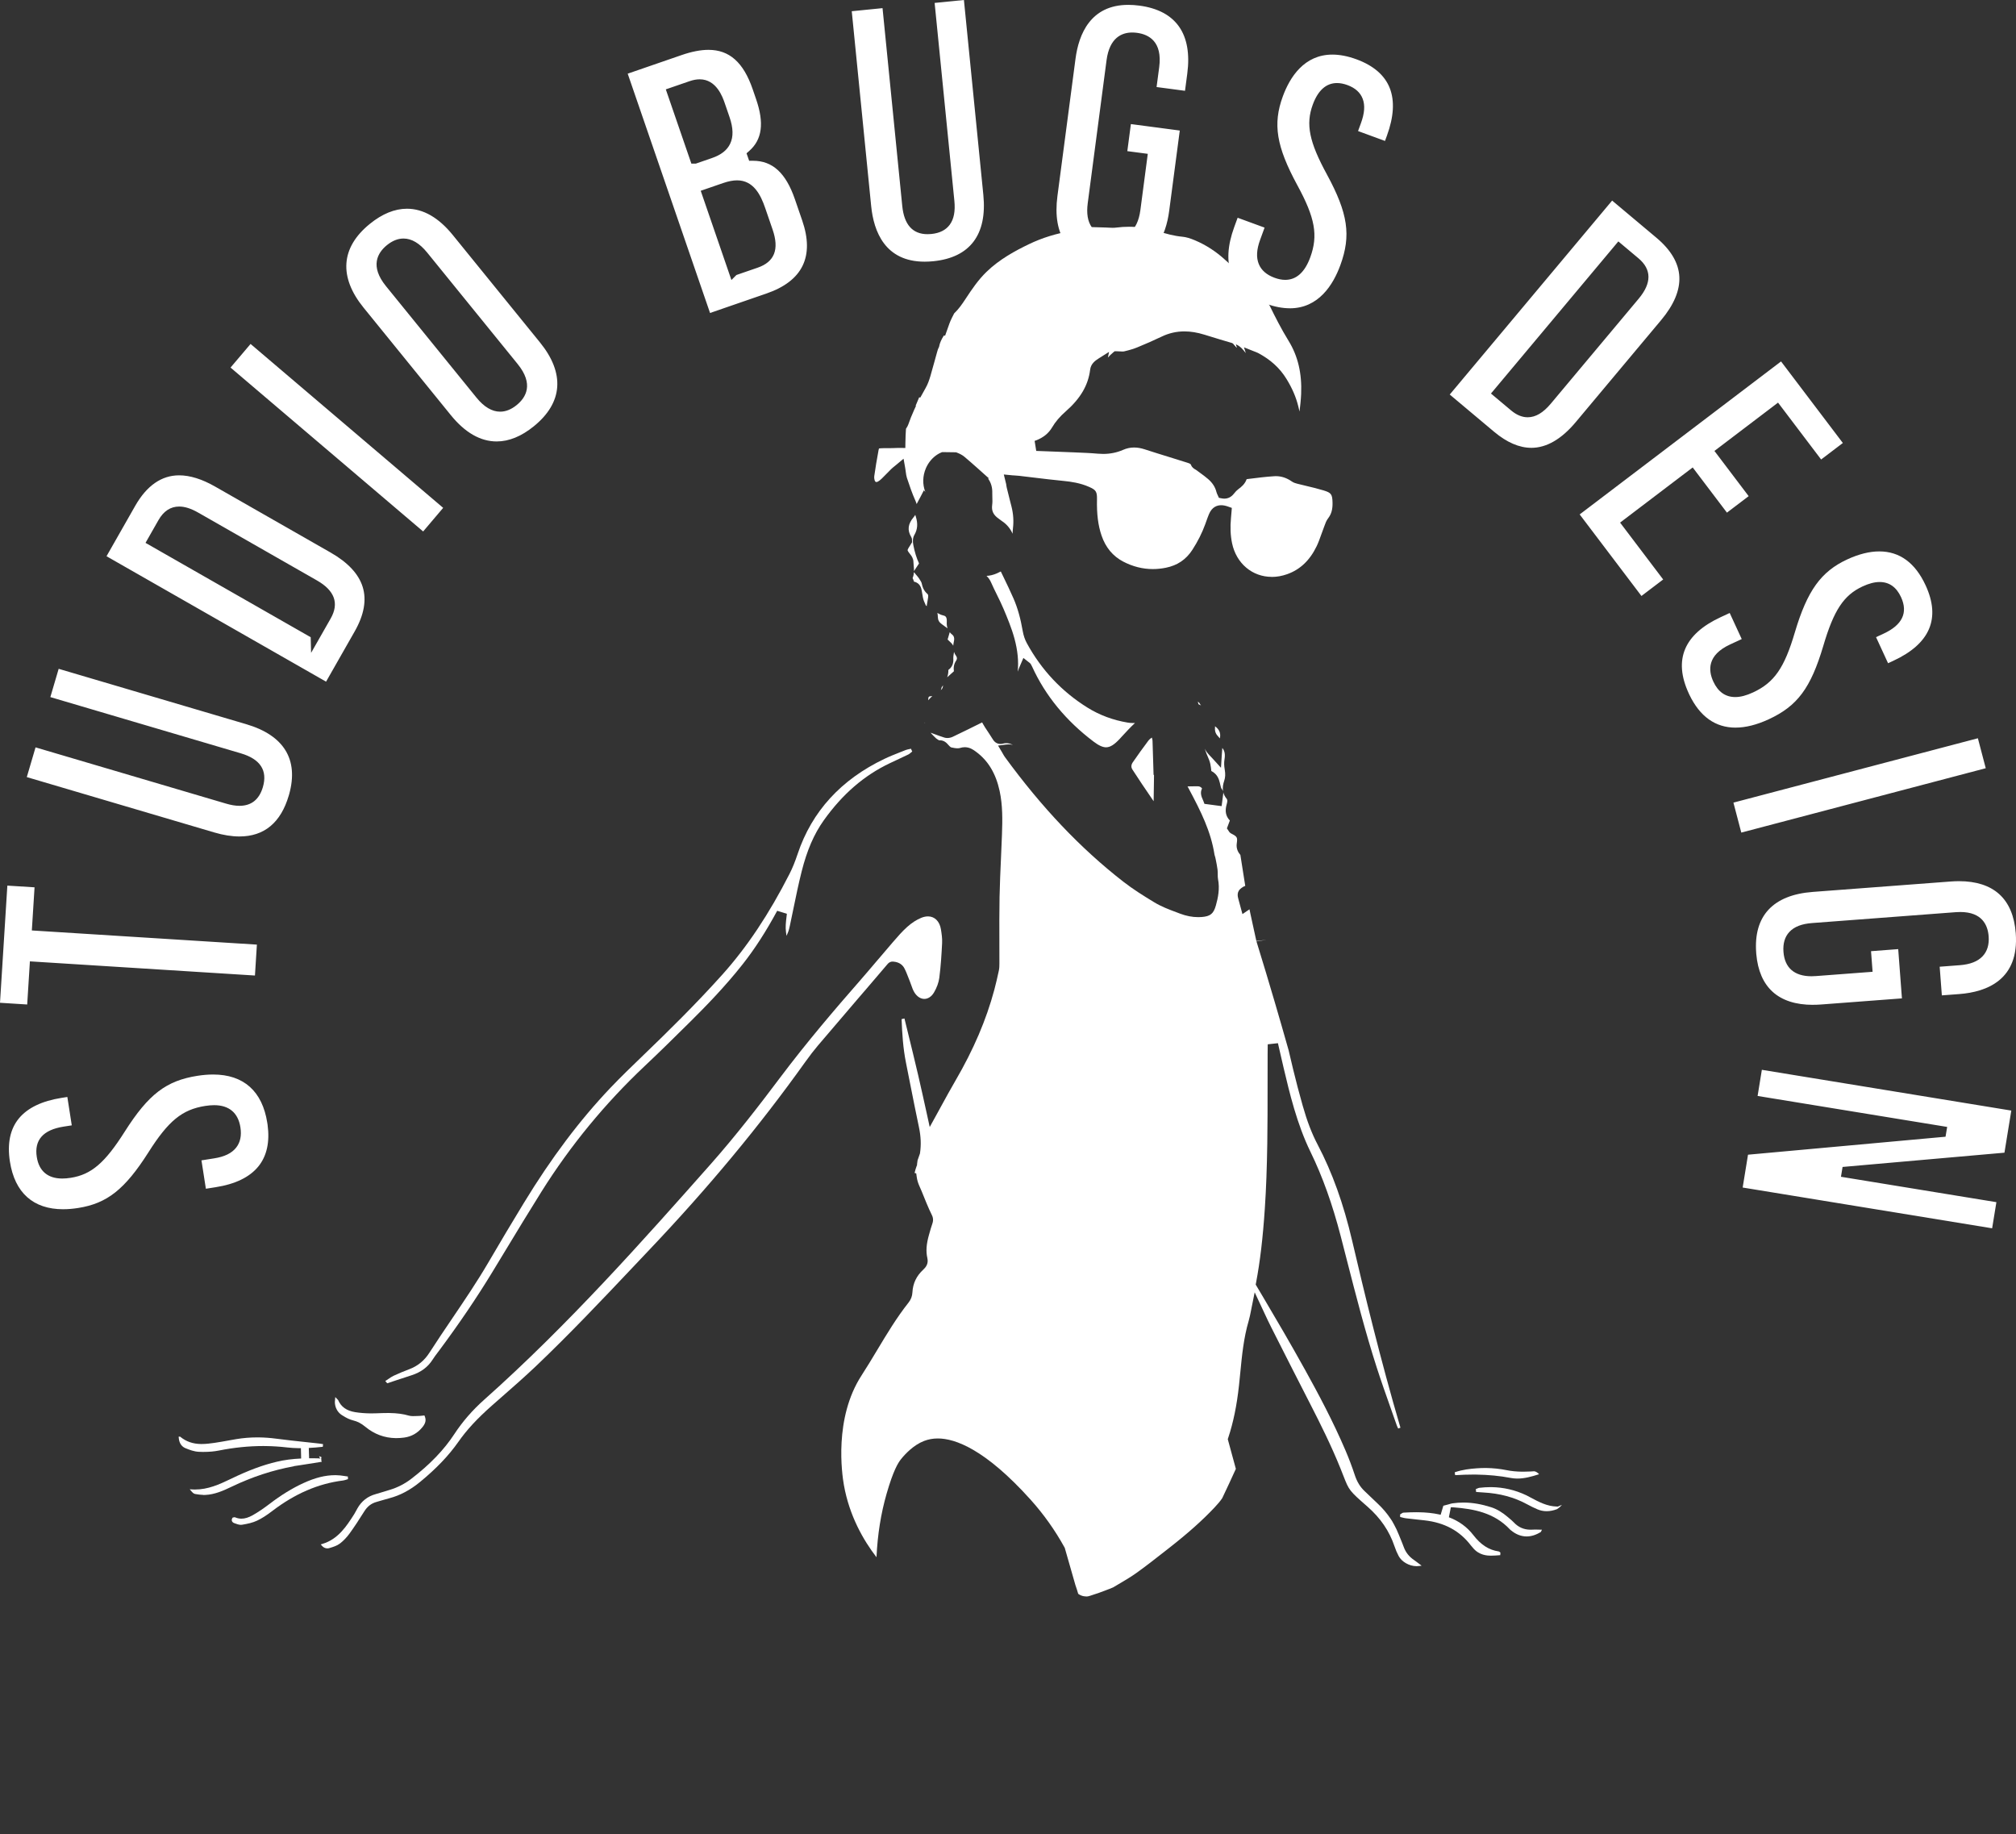 <svg width="155" height="141" viewBox="0 0 155 141" fill="none" xmlns="http://www.w3.org/2000/svg">
<rect x="0" y="0" width="155" height="141" fill="#333333" stroke="none"/>
<g clip-path="url(#clip0_151_159)">
<path d="M94.382 25.759C94.564 25.777 94.722 25.833 94.811 26.021C94.917 26.246 95.029 26.469 95.088 26.734L94.322 25.839C94.342 25.813 94.362 25.786 94.382 25.759Z" fill="white"/>
<path d="M94.811 26.021C94.722 25.832 94.564 25.777 94.382 25.759C94.362 25.786 94.342 25.813 94.322 25.839L95.088 26.733C95.029 26.469 94.917 26.246 94.811 26.021Z" fill="white"/>
<path d="M69.899 31.342L69.901 31.344H69.899V31.342Z" fill="white"/>
<path d="M88.697 61.593C88.045 60.648 87.526 59.872 87.064 59.155C86.952 58.979 86.963 58.791 87.099 58.595C87.479 58.042 87.884 57.481 88.302 56.924C88.362 56.844 88.454 56.764 88.559 56.7C88.589 56.779 88.608 56.868 88.612 56.949C88.636 57.615 88.655 58.294 88.674 58.951L88.692 59.57H88.726C88.724 59.755 88.721 59.94 88.72 60.125C88.715 60.59 88.709 61.07 88.698 61.54C88.698 61.558 88.698 61.575 88.698 61.593L88.697 61.593Z" fill="white"/>
<path d="M30.429 110.555C29.559 110.544 28.771 110.249 28.085 109.681C27.78 109.427 27.486 109.273 27.161 109.196C26.9 109.134 26.619 109.002 26.3 108.794L26.255 108.765C26.155 108.695 26.026 108.585 25.916 108.404C25.776 108.172 25.746 107.934 25.746 107.77L25.778 107.398L25.998 107.629C26.221 108.15 26.65 108.454 27.308 108.559C27.673 108.617 28.059 108.648 28.456 108.653C28.492 108.653 28.528 108.653 28.564 108.653C28.672 108.653 28.782 108.652 28.892 108.648L28.973 108.645C29.238 108.635 29.52 108.625 29.795 108.625C29.839 108.625 29.884 108.625 29.928 108.625C30.519 108.633 30.999 108.696 31.438 108.826C31.521 108.85 31.617 108.862 31.737 108.863H31.766C31.829 108.863 31.896 108.861 31.967 108.858L32.011 108.856C32.064 108.854 32.118 108.852 32.171 108.852C32.258 108.852 32.345 108.843 32.448 108.831C32.494 108.826 32.535 108.822 32.575 108.818L32.632 108.813L32.654 108.866C32.777 109.158 32.729 109.402 32.486 109.704C32.118 110.164 31.644 110.436 31.076 110.513C30.875 110.54 30.675 110.554 30.485 110.554H30.43L30.429 110.555Z" fill="white"/>
<path d="M15.65 114.922C15.431 114.918 15.212 114.884 15.006 114.85C14.877 114.828 14.779 114.713 14.708 114.63L14.587 114.488L14.772 114.499C14.819 114.503 14.882 114.506 14.947 114.506H14.991C15.979 114.506 16.83 114.133 17.761 113.682C19.088 113.038 20.213 112.62 21.302 112.366C21.875 112.231 22.464 112.154 23.153 112.122L23.135 111.328H22.978C22.666 111.324 22.355 111.305 22.058 111.27C21.527 111.208 20.982 111.172 20.437 111.165C20.368 111.164 20.299 111.163 20.23 111.163C19.125 111.163 17.978 111.28 16.82 111.511C16.473 111.58 16.086 111.615 15.67 111.615C15.637 111.615 15.604 111.615 15.57 111.615C15.476 111.613 15.38 111.61 15.285 111.606C14.921 111.589 14.558 111.453 14.251 111.325C14.041 111.236 13.782 111.025 13.742 110.529L13.735 110.441L13.85 110.443L13.871 110.46C14.313 110.82 14.831 111 15.454 111.008H15.499C15.841 111.008 16.188 110.963 16.487 110.92C16.851 110.867 17.233 110.798 17.539 110.743L17.557 110.739C17.756 110.704 17.955 110.667 18.155 110.634C18.688 110.544 19.238 110.499 19.791 110.499C19.834 110.499 19.878 110.499 19.92 110.5C20.341 110.506 20.776 110.537 21.214 110.595C21.962 110.694 22.726 110.776 23.464 110.855L23.502 110.859C23.86 110.897 24.218 110.935 24.576 110.976C24.676 110.987 24.762 111.001 24.839 111.019L24.818 111.222C24.429 111.265 24.076 111.294 23.742 111.311L23.766 112.106C23.831 112.106 23.897 112.105 23.964 112.105C24.047 112.105 24.131 112.105 24.217 112.106C24.316 112.106 24.412 112.11 24.507 112.112H24.517C24.556 112.112 24.591 112.126 24.62 112.137L24.532 111.945L24.709 112.011L24.707 112.128L24.657 112.152L24.707 112.167L24.705 112.287L24.743 112.371L24.638 112.389L24.136 112.47C23.839 112.518 23.49 112.575 23.142 112.626L22.59 112.709L22.595 112.719C20.974 113.013 19.368 113.54 17.811 114.289C17.152 114.606 16.501 114.892 15.774 114.923C15.736 114.925 15.699 114.926 15.662 114.926H15.648L15.65 114.922Z" fill="white"/>
<path d="M18.512 117.221C18.36 117.218 18.199 117.159 18.058 117.108L18.008 117.089C17.918 117.057 17.854 116.996 17.829 116.922C17.8 116.831 17.837 116.746 17.873 116.691L17.892 116.662L17.935 116.656L17.963 116.647C17.979 116.642 18.003 116.636 18.031 116.636C18.051 116.636 18.068 116.64 18.084 116.647C18.232 116.711 18.387 116.744 18.547 116.747H18.562C18.832 116.747 19.108 116.662 19.432 116.48C19.829 116.256 20.251 115.973 20.72 115.615C21.613 114.932 22.465 114.408 23.327 114.013C24.235 113.597 25.008 113.404 25.758 113.404H25.817C25.931 113.406 26.043 113.412 26.152 113.422C26.277 113.434 26.404 113.454 26.516 113.472C26.568 113.481 26.624 113.489 26.68 113.497L26.748 113.507V113.574C26.749 113.595 26.75 113.621 26.751 113.647L26.754 113.711L26.751 113.71L26.598 113.757C26.527 113.78 26.451 113.803 26.373 113.813C24.466 114.052 22.682 114.822 20.921 116.166C20.474 116.507 20.117 116.733 19.764 116.899C19.427 117.058 19.059 117.14 18.611 117.214C18.585 117.218 18.552 117.22 18.513 117.22L18.512 117.221Z" fill="white"/>
<path d="M29.621 106.167L29.698 106.117C29.753 106.082 29.805 106.046 29.859 106.009C29.999 105.912 30.126 105.825 30.268 105.759C30.667 105.574 31.064 105.408 31.446 105.266C32.11 105.02 32.623 104.602 33.017 103.988C33.586 103.101 34.179 102.227 34.752 101.381L34.758 101.371C35.701 99.979 36.676 98.54 37.541 97.062C38.427 95.544 39.349 93.998 40.282 92.467C42.395 89.001 44.574 86.107 46.941 83.618C47.758 82.761 48.624 81.927 49.462 81.12L49.475 81.107C51.313 79.34 53.47 77.224 55.529 74.931C57.436 72.806 59.13 70.267 60.708 67.167C60.928 66.734 61.124 66.251 61.327 65.646C62.417 62.383 64.666 59.922 68.013 58.331C68.395 58.148 68.796 57.991 69.183 57.837L69.286 57.797C69.399 57.752 69.51 57.708 69.622 57.663C69.701 57.632 69.785 57.613 69.865 57.596L69.882 57.593C69.914 57.586 69.943 57.58 69.971 57.573L70.037 57.556L70.064 57.616V57.614C70.071 57.631 70.079 57.647 70.087 57.666L70.11 57.714L70.138 57.774L70.087 57.813C70.063 57.831 70.038 57.852 70.014 57.873C69.956 57.923 69.903 57.968 69.836 58.001C69.54 58.144 69.236 58.286 68.952 58.419L68.909 58.439C68.745 58.516 68.581 58.592 68.417 58.67C66.437 59.609 64.775 61.046 63.336 63.063C62.587 64.113 62.047 65.361 61.636 66.989C61.397 67.936 61.196 68.909 61.003 69.85L60.997 69.879C60.915 70.279 60.826 70.707 60.735 71.133L60.722 71.193C60.688 71.352 60.652 71.517 60.583 71.679L60.471 71.943L60.432 71.659C60.379 71.27 60.422 70.9 60.468 70.51L60.482 70.391L60.498 70.247L59.754 70.017C58.902 71.596 58.035 72.94 57.102 74.124C55.763 75.825 54.257 77.367 53.096 78.519C51.797 79.808 50.699 80.885 49.566 81.953C46.517 84.826 43.845 88.078 41.625 91.618C40.687 93.113 39.735 94.684 38.896 96.072L38.885 96.09C38.53 96.677 38.175 97.263 37.819 97.847C36.63 99.798 35.304 101.753 33.766 103.823C33.739 103.86 33.712 103.895 33.685 103.93L33.621 104.015C33.496 104.181 33.378 104.337 33.271 104.507C32.898 105.096 32.361 105.495 31.629 105.728C31.247 105.848 30.863 105.977 30.49 106.101L29.771 106.339L29.62 106.164L29.621 106.167Z" fill="white"/>
<path d="M25.159 119.031C25 119.029 24.857 118.957 24.745 118.822L24.66 118.725L24.78 118.689C26.003 118.328 26.655 117.306 27.23 116.405C27.289 116.313 27.338 116.22 27.39 116.122L27.395 116.114C27.422 116.063 27.449 116.012 27.477 115.963C27.793 115.398 28.269 115.027 28.89 114.858C29.131 114.792 29.373 114.716 29.608 114.643L29.747 114.6C29.825 114.576 29.904 114.551 29.983 114.527C30.577 114.348 31.135 114.059 31.643 113.667C33.061 112.576 34.137 111.457 34.932 110.243C35.557 109.289 36.328 108.401 37.221 107.607C43.697 101.846 49.499 95.297 54.619 89.518C56.599 87.283 58.441 84.888 59.98 82.84C62.051 80.085 64.225 77.549 66.078 75.432C66.544 74.898 67.006 74.355 67.477 73.799L67.516 73.755C67.874 73.332 68.246 72.893 68.615 72.467L68.698 72.372C69.032 71.986 69.372 71.592 69.752 71.254C70.099 70.943 70.473 70.702 70.833 70.556C71.012 70.484 71.184 70.447 71.346 70.447H71.362C71.866 70.454 72.24 70.828 72.34 71.424C72.397 71.768 72.452 72.134 72.434 72.496C72.394 73.299 72.34 74.233 72.219 75.166C72.172 75.531 72.025 75.934 71.807 76.301C71.621 76.612 71.351 76.791 71.066 76.791H71.057C70.777 76.787 70.505 76.611 70.312 76.305C70.197 76.123 70.129 75.927 70.057 75.72C70.025 75.626 69.99 75.53 69.953 75.437C69.92 75.355 69.888 75.272 69.855 75.189L69.841 75.153C69.748 74.913 69.652 74.663 69.53 74.432C69.418 74.222 69.183 73.965 68.696 73.925C68.677 73.923 68.658 73.922 68.641 73.922H68.627C68.425 73.922 68.309 74.031 68.239 74.114C67.652 74.801 67.064 75.489 66.477 76.177V76.175L65.911 76.833C65.068 77.818 63.963 79.111 62.891 80.37C62.576 80.742 62.255 81.157 61.91 81.641C58.394 86.565 54.476 91.285 49.931 96.072C49.502 96.524 49.074 96.976 48.646 97.429L48.601 97.477C46.226 99.987 43.769 102.583 41.221 105.008C40.334 105.851 39.398 106.67 38.493 107.462L38.458 107.493C38.262 107.665 38.065 107.837 37.869 108.01C36.706 109.033 35.894 109.908 35.234 110.851C34.501 111.897 33.54 112.903 32.295 113.925C31.537 114.549 30.761 114.96 29.923 115.18C29.728 115.232 29.525 115.291 29.346 115.344L29.312 115.354C29.189 115.391 29.068 115.426 28.947 115.461C28.547 115.573 28.249 115.803 28.011 116.182C27.57 116.887 27.221 117.411 26.88 117.882C26.658 118.187 26.4 118.456 26.133 118.659C25.905 118.832 25.62 118.919 25.343 119.003C25.282 119.022 25.224 119.032 25.167 119.032H25.159L25.159 119.031Z" fill="white"/>
<path d="M83.489 122.722C83.442 122.722 83.396 122.719 83.35 122.713C83.151 122.684 82.998 122.598 82.898 122.524C82.83 122.29 82.758 122.064 82.682 121.85L81.863 118.989L81.841 118.95C81.119 117.639 80.243 116.406 79.237 115.286C75.737 111.397 73.428 110.581 72.106 110.581C71.73 110.581 71.372 110.646 71.044 110.774C70.231 111.089 69.589 111.782 69.279 112.167C69.047 112.456 68.68 113.046 68.166 114.831C67.728 116.356 67.472 117.96 67.389 119.711C66.376 118.399 65.302 116.526 64.882 114.156C64.735 113.326 64.108 109.024 66.237 105.74C66.655 105.096 67.056 104.428 67.444 103.782C68.183 102.551 68.948 101.278 69.845 100.146C70.039 99.901 70.137 99.646 70.152 99.342C70.186 98.663 70.467 98.077 70.986 97.602C71.185 97.417 71.399 97.15 71.299 96.711C71.182 96.198 71.22 95.651 71.422 94.937L71.449 94.843C71.524 94.572 71.596 94.318 71.684 94.068C71.796 93.755 71.71 93.523 71.623 93.355C71.492 93.098 71.379 92.832 71.26 92.55L71.221 92.459C71.155 92.302 71.091 92.144 71.028 91.986C70.924 91.726 70.816 91.457 70.695 91.194C70.585 90.957 70.513 90.714 70.481 90.47L70.445 90.203L70.318 90.171C70.361 89.982 70.413 89.806 70.475 89.64L70.506 89.575V89.505C70.518 89.403 70.531 89.3 70.547 89.2C70.604 89.04 70.66 88.879 70.716 88.718L70.729 88.683L70.735 88.644C70.83 88.011 70.804 87.362 70.655 86.661C70.423 85.565 70.202 84.447 69.987 83.365L69.972 83.29C69.868 82.763 69.763 82.234 69.658 81.707C69.431 80.583 69.361 79.437 69.319 78.345L69.538 78.294C69.591 78.513 69.804 79.381 69.804 79.381C70.052 80.391 70.333 81.535 70.593 82.65C70.824 83.648 71.047 84.659 71.256 85.608L71.482 86.64L71.991 85.716C72.113 85.494 72.235 85.272 72.356 85.05C72.713 84.398 73.082 83.724 73.46 83.074C74.848 80.693 75.826 78.409 76.448 76.089C76.579 75.605 76.686 75.12 76.794 74.624C76.836 74.435 76.839 74.242 76.839 74.076C76.84 73.522 76.839 72.966 76.837 72.411C76.833 71.275 76.83 70.1 76.851 68.947C76.871 67.96 76.916 66.954 76.96 65.981C76.987 65.385 77.015 64.769 77.036 64.162C77.077 63.022 77.094 61.907 76.857 60.807C76.565 59.461 75.973 58.475 75.045 57.793C74.843 57.644 74.567 57.441 74.18 57.441C74.058 57.441 73.932 57.461 73.805 57.502C73.757 57.517 73.696 57.525 73.624 57.525C73.473 57.525 73.299 57.492 73.133 57.456C73.129 57.456 73.062 57.434 72.919 57.27C72.802 57.136 72.605 56.91 72.268 56.91C72.249 56.91 72.229 56.911 72.209 56.913C72.166 56.895 72.083 56.847 71.975 56.765L71.775 56.571C71.677 56.476 71.603 56.392 71.551 56.326L72.204 56.565C72.352 56.619 72.484 56.664 72.606 56.701C72.676 56.722 72.753 56.734 72.835 56.734C72.978 56.734 73.127 56.7 73.255 56.639C74.029 56.271 74.795 55.891 75.506 55.537C75.508 55.537 75.51 55.534 75.51 55.534C75.535 55.574 75.561 55.619 75.588 55.671C75.631 55.748 75.675 55.828 75.73 55.91C75.946 56.229 76.159 56.564 76.348 56.86C76.533 57.15 76.784 57.192 76.919 57.192C76.981 57.192 77.045 57.184 77.108 57.166C77.196 57.143 77.281 57.131 77.367 57.131C77.53 57.131 77.695 57.173 77.878 57.264C77.776 57.237 77.667 57.223 77.551 57.223C77.482 57.223 77.409 57.228 77.335 57.238L76.734 57.316L77.046 57.837C77.068 57.874 77.089 57.911 77.108 57.947C77.153 58.027 77.199 58.109 77.258 58.192C80.098 62.084 83.076 65.219 86.367 67.78C87.118 68.364 87.913 68.859 88.731 69.356C89.29 69.696 89.881 69.918 90.453 70.131C90.544 70.166 90.636 70.2 90.727 70.235C91.199 70.415 91.669 70.505 92.126 70.505C92.216 70.505 92.307 70.502 92.396 70.495C93.06 70.442 93.304 70.243 93.484 69.603C93.647 69.02 93.794 68.325 93.647 67.577C93.627 67.477 93.627 67.356 93.626 67.229C93.626 67.105 93.626 66.978 93.609 66.843C93.578 66.597 93.529 66.357 93.483 66.126C93.47 66.064 93.458 66.002 93.445 65.941C93.432 65.875 93.413 65.82 93.398 65.776C93.39 65.753 93.379 65.722 93.378 65.71C93.101 63.918 92.344 62.399 91.383 60.601L91.303 60.453C91.333 60.455 91.36 60.455 91.386 60.455C91.429 60.455 91.472 60.454 91.516 60.451H91.526C91.615 60.447 91.704 60.447 91.799 60.447C91.874 60.447 91.949 60.447 92.024 60.444H92.051C92.204 60.444 92.325 60.477 92.42 60.615C92.24 60.945 92.391 61.279 92.471 61.457C92.488 61.496 92.506 61.535 92.52 61.573L92.604 61.796L92.841 61.827C92.964 61.843 93.082 61.859 93.201 61.875C93.308 61.889 93.416 61.904 93.53 61.919L93.925 61.97L93.976 61.575C93.996 61.419 94.019 61.235 94.043 61.05C94.054 60.991 94.055 60.938 94.049 60.892C94.089 61.061 94.17 61.235 94.313 61.407C94.325 61.421 94.334 61.436 94.342 61.454C94.374 61.527 94.367 61.648 94.318 61.813C94.164 62.341 94.234 62.736 94.556 63.077L94.522 63.169C94.479 63.284 94.44 63.392 94.404 63.486L94.331 63.679L94.445 63.85C94.449 63.856 94.452 63.861 94.455 63.866C94.479 63.91 94.536 64.013 94.66 64.076C95.129 64.321 95.154 64.364 95.088 64.842C95.029 65.268 95.22 65.553 95.366 65.722C95.366 65.722 95.702 67.853 95.741 68.104C95.619 68.144 95.522 68.211 95.45 68.262C95.055 68.537 95.162 68.928 95.207 69.095L95.526 70.271L96.066 69.903C96.093 70.033 96.119 70.16 96.147 70.288C96.231 70.682 96.318 71.075 96.404 71.468C96.467 71.757 96.53 72.046 96.594 72.335L97.379 72.251L96.602 72.366C97.089 73.944 97.563 75.516 98.01 77.038C98.371 78.271 98.732 79.521 99.08 80.755L99.081 80.762C99.202 81.279 99.309 81.74 99.423 82.207C99.65 83.141 99.896 84.08 100.157 84.996C100.497 86.198 100.863 87.149 101.305 87.989C102.428 90.123 103.297 92.54 103.96 95.379C104.889 99.352 106.147 104.566 107.673 109.752L107.501 109.818C107.46 109.738 107.419 109.656 107.389 109.57C107.253 109.181 107.116 108.794 106.978 108.405L106.912 108.218C106.553 107.205 106.183 106.158 105.847 105.117C104.972 102.4 104.252 99.591 103.555 96.876L103.552 96.864C103.396 96.255 103.24 95.647 103.083 95.04C102.44 92.562 101.679 90.44 100.758 88.551C99.713 86.412 99.146 84.014 98.69 82.087L98.688 82.078C98.551 81.496 98.41 80.88 98.289 80.349L98.254 80.195L97.47 80.281L97.467 80.444C97.465 80.652 97.462 80.859 97.461 81.066C97.458 81.848 97.458 82.631 97.458 83.413C97.458 84.884 97.458 86.404 97.435 87.898C97.405 89.817 97.347 91.399 97.248 92.878C97.098 95.147 96.883 96.967 96.573 98.605L96.545 98.753L96.695 99.005C96.853 99.271 97.034 99.576 97.233 99.913C98.143 101.455 99.174 103.202 100.35 105.323C101.342 107.114 102.486 109.25 103.453 111.515C103.718 112.137 103.955 112.766 104.16 113.386C104.335 113.916 104.579 114.314 104.927 114.639C105.113 114.812 105.305 114.996 105.473 115.159L105.561 115.243C105.687 115.364 105.813 115.486 105.94 115.605C106.311 115.953 106.639 116.34 106.916 116.756L107.028 116.924L107.181 117.199C107.319 117.449 107.441 117.706 107.542 117.964C107.592 118.092 107.644 118.217 107.696 118.342C107.768 118.516 107.85 118.714 107.922 118.913C108.077 119.343 108.348 119.682 108.75 119.949C108.835 120.006 108.918 120.069 109.002 120.135C109.047 120.17 109.094 120.206 109.147 120.244L109.3 120.36L109.108 120.386C109.046 120.395 108.983 120.399 108.92 120.399H108.897C108.343 120.392 107.77 120.062 107.534 119.615C107.41 119.382 107.302 119.129 107.213 118.862C106.818 117.693 106.138 116.697 105.134 115.818C103.732 114.591 103.724 114.569 103.288 113.457C103.237 113.324 103.156 113.116 103.052 112.86C102.348 111.122 101.527 109.473 100.746 107.95C99.862 106.228 98.902 104.34 97.725 102.01C97.54 101.644 97.364 101.267 97.185 100.881C97.133 100.768 97.08 100.655 97.026 100.542L96.466 99.346L96.228 100.527C96.215 100.596 96.201 100.663 96.188 100.732C96.132 101.016 96.08 101.283 96.004 101.542C95.618 102.855 95.487 104.209 95.36 105.518C95.328 105.844 95.296 106.182 95.259 106.512C95.092 108.043 94.823 109.353 94.435 110.521L94.397 110.634L95.019 112.918C94.706 113.617 94.375 114.316 94.055 114.994L93.969 115.175C93.821 115.394 93.635 115.618 93.372 115.896C92.441 116.882 91.34 117.864 89.904 118.987C89.766 119.094 89.629 119.203 89.492 119.31C88.809 119.845 88.103 120.399 87.39 120.909C86.95 121.224 86.467 121.508 85.999 121.783C85.86 121.865 85.72 121.947 85.582 122.03C85.546 122.05 85.415 122.101 85.309 122.142C85.253 122.163 85.194 122.186 85.132 122.21C84.713 122.376 84.281 122.528 83.851 122.662L83.841 122.665L83.83 122.669C83.755 122.698 83.634 122.731 83.485 122.731L83.489 122.722ZM114.623 119.592C114.374 119.588 113.713 119.579 113.228 118.967C113.216 118.95 113.197 118.93 113.179 118.909L113.164 118.892C113.135 118.861 113.112 118.834 113.092 118.809C112.236 117.683 111.07 117.051 109.525 116.876C109.356 116.857 109.188 116.839 109.02 116.821L108.98 116.817C108.712 116.788 108.4 116.755 108.094 116.717C107.997 116.706 107.905 116.682 107.816 116.659C107.783 116.649 107.742 116.639 107.703 116.63L107.649 116.617L107.646 116.42L107.698 116.391L107.708 116.383C107.713 116.38 107.744 116.359 107.744 116.359C107.787 116.328 107.846 116.288 107.914 116.283C108.285 116.262 108.592 116.252 108.876 116.252C108.929 116.252 108.981 116.252 109.034 116.253C109.64 116.261 110.177 116.317 110.675 116.426C110.675 116.426 110.745 116.444 110.763 116.448L110.973 115.752L111.324 115.66C111.373 115.647 111.414 115.635 111.452 115.624L111.468 115.619C111.55 115.595 111.616 115.576 111.687 115.567C111.955 115.528 112.231 115.509 112.507 115.509C112.531 115.509 112.556 115.509 112.58 115.509C113.24 115.517 113.915 115.635 114.644 115.867C115.079 116.006 115.502 116.257 115.938 116.632C115.975 116.663 116.01 116.694 116.045 116.724L116.06 116.736C116.17 116.828 116.284 116.923 116.387 117.032C116.737 117.404 117.152 117.588 117.655 117.595H117.686C117.739 117.595 117.793 117.594 117.848 117.59C117.901 117.586 117.956 117.584 118.025 117.584C118.045 117.584 118.068 117.584 118.09 117.584C118.156 117.584 118.221 117.587 118.285 117.59H118.302C118.362 117.592 118.424 117.595 118.485 117.595H118.552L118.47 117.767C118.104 117.996 117.736 118.113 117.375 118.113H117.352C116.937 118.107 116.538 117.948 116.166 117.639L116.149 117.626C116.127 117.609 116.108 117.593 116.091 117.575L116.085 117.568C114.881 116.284 113.298 115.997 111.766 115.878C111.726 115.875 111.689 115.874 111.651 115.873L111.549 115.87L111.397 116.639C112.166 116.927 112.797 117.387 113.274 118.005C113.852 118.755 114.471 119.156 115.223 119.265C115.264 119.271 115.291 119.296 115.312 119.316L115.325 119.328L115.362 119.357L115.356 119.406L115.349 119.483V119.552L115.247 119.56C115.059 119.575 114.864 119.59 114.67 119.59H114.624L114.623 119.592ZM94.035 60.829C94.015 60.758 93.978 60.705 93.95 60.673C93.88 60.595 93.849 60.457 93.814 60.296C93.805 60.258 93.797 60.219 93.788 60.181C93.715 59.877 93.59 59.537 93.205 59.313L93.132 59.27C93.115 59.091 93.093 58.908 93.054 58.723C93.01 58.518 92.932 58.339 92.858 58.166C92.821 58.082 92.787 58.003 92.759 57.926L92.71 57.79C92.68 57.71 92.652 57.632 92.625 57.555C92.744 57.802 92.921 57.987 93.093 58.167C93.143 58.218 93.194 58.271 93.244 58.327L93.875 59.023L93.934 58.086C93.94 57.995 93.947 57.91 93.954 57.829C93.964 57.716 93.973 57.607 93.977 57.497V57.499C94.161 57.72 94.21 57.984 94.144 58.383C94.106 58.613 94.112 58.873 94.166 59.178C94.222 59.504 94.209 59.775 94.121 60.029C94.048 60.245 93.98 60.527 94.036 60.829H94.035ZM85.044 57.449C84.782 57.449 84.477 57.311 84.084 57.014C81.959 55.41 80.37 53.474 79.36 51.258C79.333 51.201 79.304 51.144 79.268 51.079C79.22 50.995 79.16 50.951 79.128 50.928C79.12 50.922 79.108 50.913 79.089 50.899L78.683 50.579L78.479 51.055C78.463 51.093 78.446 51.13 78.43 51.166C78.396 51.241 78.361 51.319 78.33 51.404C78.303 51.479 78.274 51.557 78.245 51.635C78.327 50.847 78.245 50.005 77.999 49.096C77.779 48.282 77.437 47.47 77.162 46.817C77.002 46.437 76.819 46.065 76.641 45.706C76.491 45.402 76.336 45.088 76.201 44.778C76.115 44.58 75.997 44.411 75.849 44.27C76.1 44.261 76.364 44.197 76.635 44.082C76.742 44.037 76.843 43.986 76.946 43.931C77.007 44.057 77.068 44.183 77.128 44.307C77.409 44.889 77.675 45.438 77.923 46.006C78.237 46.727 78.463 47.527 78.635 48.524C78.693 48.857 78.801 49.175 78.948 49.443C80.076 51.514 81.654 53.186 83.635 54.412C84.551 54.98 85.584 55.362 86.704 55.549C86.835 55.572 86.975 55.582 87.133 55.582C87.176 55.582 87.219 55.582 87.263 55.58C86.903 55.915 86.573 56.274 86.25 56.625L86.098 56.791C85.678 57.245 85.353 57.448 85.045 57.448L85.044 57.449ZM93.788 56.763C93.748 56.711 93.711 56.672 93.691 56.651C93.479 56.439 93.394 56.23 93.415 55.973C93.419 55.925 93.42 55.877 93.418 55.831C93.751 56.081 93.868 56.362 93.794 56.735C93.792 56.745 93.791 56.754 93.788 56.763ZM71.125 55.62C71.104 55.595 71.091 55.566 71.094 55.515C71.105 55.55 71.115 55.585 71.125 55.62ZM92.148 54.139C92.132 54.073 92.114 54.007 92.093 53.94C92.159 53.981 92.198 54.021 92.21 54.042C92.25 54.109 92.294 54.172 92.343 54.229C92.318 54.217 92.148 54.138 92.148 54.138V54.139ZM71.364 53.832C71.381 53.544 71.39 53.543 71.605 53.516C71.631 53.513 71.656 53.509 71.681 53.505C71.568 53.61 71.463 53.721 71.364 53.833V53.832V53.832ZM72.332 53.051C72.362 52.987 72.384 52.916 72.399 52.837L72.415 52.815C72.444 52.772 72.473 52.728 72.503 52.683V52.686C72.49 52.86 72.459 52.957 72.332 53.051V53.051ZM72.826 52.065C72.885 51.894 72.92 51.708 72.916 51.501C73.331 51.209 73.306 50.767 73.295 50.577C73.291 50.504 73.306 50.412 73.32 50.314L73.326 50.28C73.335 50.219 73.342 50.165 73.348 50.114C73.383 50.219 73.437 50.327 73.516 50.433C73.592 50.539 73.593 50.668 73.518 50.778C73.317 51.071 73.307 51.351 73.341 51.603L73.251 51.684C73.204 51.727 73.157 51.768 73.109 51.809C73.016 51.891 72.92 51.975 72.828 52.065H72.826ZM73.29 49.64C73.222 49.506 73.098 49.383 72.902 49.204L72.857 49.163C72.875 49.097 72.895 49.031 72.915 48.964C72.938 48.885 72.962 48.805 72.985 48.724L73.02 48.601C73.07 48.664 73.132 48.725 73.207 48.785C73.26 48.827 73.422 48.955 73.34 49.314C73.317 49.417 73.298 49.526 73.29 49.639L73.29 49.64ZM72.655 48.161C72.569 48.099 72.487 48.039 72.406 47.979C72.201 47.832 72.112 47.669 72.106 47.432C72.104 47.308 72.091 47.206 72.068 47.121C72.205 47.202 72.357 47.272 72.534 47.315C72.646 47.343 72.816 47.385 72.793 47.792C72.785 47.947 72.788 48.125 72.852 48.304L72.655 48.161V48.161ZM71.189 46.556C71.132 46.436 71.08 46.318 71.034 46.198C70.969 46.03 70.938 45.834 70.905 45.626C70.893 45.551 70.881 45.477 70.867 45.403C70.84 45.251 70.759 44.812 70.271 44.715C70.248 44.626 70.214 44.536 70.168 44.446C70.168 44.443 70.167 44.438 70.167 44.434C70.231 44.278 70.26 44.128 70.27 43.983L70.428 44.176C70.458 44.213 70.488 44.248 70.518 44.282C70.569 44.341 70.613 44.393 70.641 44.437C70.664 44.474 70.689 44.513 70.712 44.55C70.778 44.652 70.847 44.758 70.862 44.832C70.921 45.102 71.009 45.411 71.316 45.667C71.376 45.718 71.368 45.858 71.357 45.935C71.347 46.01 71.334 46.087 71.319 46.168C71.311 46.212 71.303 46.258 71.295 46.304L71.252 46.558L71.302 46.592L71.189 46.557V46.556ZM97.778 44.347C96.276 44.347 95.05 43.307 94.727 41.759C94.603 41.161 94.576 40.523 94.645 39.807C94.656 39.685 94.667 39.565 94.676 39.448L94.709 39.045L94.422 38.943C94.228 38.873 94.054 38.839 93.892 38.839C93.591 38.839 93.182 38.96 92.946 39.539C92.871 39.721 92.804 39.907 92.741 40.086C92.715 40.16 92.688 40.235 92.661 40.309C92.421 40.97 92.088 41.63 91.672 42.272C91.189 43.017 90.523 43.466 89.636 43.645C89.3 43.713 88.963 43.747 88.635 43.747C87.855 43.747 87.09 43.554 86.359 43.173C85.565 42.759 85.005 42.086 84.694 41.173C84.425 40.385 84.317 39.523 84.342 38.376C84.353 37.809 84.262 37.661 83.766 37.444L83.726 37.426C83.044 37.125 82.338 37.027 81.799 36.974C81.023 36.899 80.235 36.803 79.473 36.712C79.1 36.667 78.726 36.622 78.353 36.578C78.238 36.565 78.127 36.558 77.999 36.55C77.952 36.547 77.903 36.545 77.85 36.541C77.626 36.52 77.401 36.497 77.178 36.476C77.238 36.721 77.297 36.967 77.358 37.213C77.371 37.313 77.384 37.41 77.409 37.511C77.487 37.833 77.569 38.159 77.649 38.474C77.69 38.635 77.731 38.795 77.772 38.955C77.912 39.515 77.947 40.06 77.88 40.622C77.864 40.759 77.857 40.895 77.853 41.029C77.674 40.622 77.397 40.295 77.027 40.053C76.994 40.032 76.959 40.005 76.923 39.976C76.881 39.943 76.839 39.91 76.796 39.881C76.374 39.591 76.221 39.273 76.283 38.817C76.31 38.617 76.303 38.429 76.296 38.246C76.291 38.135 76.287 38.031 76.291 37.931C76.309 37.486 76.199 37.1 75.96 36.78L76.048 36.788L75.159 35.993C74.76 35.638 74.45 35.367 74.152 35.117C73.966 34.959 73.745 34.862 73.573 34.795L73.507 34.77L72.44 34.755L72.364 34.786C72.256 34.831 72.158 34.882 72.067 34.942C71.72 35.166 71.435 35.489 71.244 35.874L71.235 35.893C71.219 35.925 71.204 35.957 71.19 35.989C70.932 36.586 70.917 37.238 71.143 37.817L71.034 37.689L70.762 38.213C70.724 38.288 70.684 38.361 70.644 38.432C70.588 38.535 70.53 38.64 70.477 38.749C70.45 38.656 70.415 38.566 70.377 38.481C70.132 37.934 69.937 37.366 69.727 36.732C69.683 36.601 69.662 36.443 69.638 36.262C69.629 36.194 69.62 36.125 69.608 36.053C69.604 36.018 69.597 35.978 69.59 35.937L69.47 35.263L68.945 35.702C68.89 35.748 68.839 35.789 68.791 35.828C68.689 35.91 68.593 35.987 68.503 36.076C68.387 36.189 68.273 36.306 68.164 36.419C68.036 36.551 67.915 36.675 67.789 36.797C67.684 36.898 67.591 36.97 67.504 37.018C67.459 37.043 67.415 37.056 67.38 37.056C67.318 37.056 67.272 37.006 67.243 36.907C67.214 36.805 67.203 36.698 67.216 36.613C67.304 36.011 67.414 35.299 67.552 34.583C67.563 34.524 67.574 34.493 67.581 34.48C67.597 34.474 67.636 34.465 67.716 34.461C67.876 34.451 68.042 34.45 68.185 34.45H68.364C68.439 34.45 68.514 34.45 68.589 34.449C68.697 34.447 68.805 34.443 68.926 34.438L69.082 34.433L69.607 34.439L69.612 34.043C69.618 33.647 69.632 33.293 69.656 32.962C69.666 32.943 69.686 32.911 69.701 32.889C69.745 32.82 69.8 32.734 69.836 32.628C69.959 32.269 70.104 31.907 70.28 31.52L70.426 31.202L70.399 31.186L70.672 30.542L70.757 30.564C70.883 30.326 71.021 30.078 71.167 29.826C71.338 29.531 71.446 29.202 71.531 28.92C71.638 28.561 71.738 28.195 71.834 27.841C71.902 27.589 71.973 27.329 72.046 27.075L72.058 27.034C72.09 26.921 72.123 26.805 72.167 26.729L72.198 26.672L72.211 26.609C72.262 26.354 72.374 26.098 72.573 25.788L72.664 25.808C72.726 25.648 72.781 25.483 72.835 25.325C72.936 25.029 73.041 24.722 73.187 24.434L73.36 24.093C73.705 23.765 73.974 23.378 74.223 22.998C74.719 22.24 75.217 21.508 75.854 20.892C76.857 19.923 78.062 19.276 79.11 18.771C80.119 18.285 81.206 17.948 82.435 17.74C82.582 17.715 82.728 17.688 82.894 17.656C82.975 17.641 83.061 17.624 83.155 17.606L83.949 17.459C83.949 17.459 83.952 17.459 83.954 17.459C84.307 17.47 84.659 17.48 85.013 17.49C85.08 17.492 85.148 17.496 85.215 17.5C85.32 17.505 85.429 17.512 85.541 17.512C85.653 17.512 85.745 17.506 85.836 17.494C86.156 17.453 86.481 17.432 86.801 17.432C87.556 17.432 88.316 17.55 89.059 17.783C89.631 17.963 90.252 18.138 90.913 18.199C91.187 18.224 91.497 18.313 91.888 18.48C92.72 18.834 93.493 19.334 94.185 19.967C94.981 20.695 95.642 21.278 96.266 21.801C96.866 22.305 97.324 22.891 97.665 23.592C98.022 24.324 98.505 25.282 99.073 26.204C99.791 27.371 100.107 28.707 100.038 30.288C100.018 30.735 99.969 31.19 99.914 31.639C99.883 31.502 99.851 31.364 99.817 31.229C99.644 30.526 99.349 29.842 98.914 29.135C98.4 28.296 97.681 27.64 96.716 27.131C96.656 27.099 96.599 27.077 96.533 27.053C96.503 27.042 96.467 27.029 96.424 27.012L95.643 26.702L95.784 27.142C95.721 27.067 95.658 26.991 95.595 26.914C95.381 26.653 95.146 26.492 94.856 26.408C94.193 26.216 93.473 25.999 92.591 25.725C92.048 25.558 91.549 25.476 91.062 25.476C90.458 25.476 89.875 25.608 89.329 25.87C88.711 26.165 88.079 26.444 87.45 26.7C87.162 26.818 86.834 26.917 86.418 27.014C86.391 27.02 86.357 27.023 86.312 27.023C86.26 27.023 86.199 27.019 86.128 27.015C86.045 27.01 85.952 27.005 85.844 27.003L85.699 27.002L85.587 27.095C85.441 27.216 85.305 27.346 85.18 27.486L85.271 27.05L84.479 27.55C84.187 27.735 83.871 27.97 83.816 28.417C83.669 29.609 83.077 30.624 81.953 31.613C81.486 32.022 81.148 32.419 80.888 32.86C80.623 33.309 80.212 33.642 79.667 33.85C79.641 33.86 79.618 33.868 79.594 33.877L79.547 33.894L79.671 34.664L80.269 34.686C81.034 34.715 81.8 34.744 82.566 34.775L82.658 34.779C83.234 34.803 83.831 34.825 84.409 34.877C84.546 34.889 84.684 34.895 84.817 34.895C85.361 34.895 85.875 34.791 86.345 34.584C86.624 34.461 86.902 34.402 87.195 34.402C87.451 34.402 87.716 34.447 88.003 34.54C88.639 34.747 89.288 34.948 89.916 35.142C90.364 35.28 90.827 35.424 91.279 35.568C91.505 35.639 91.547 35.672 91.573 35.745C91.645 35.941 91.806 36.034 91.912 36.096C91.931 36.107 91.958 36.123 91.968 36.13C92.064 36.202 92.162 36.274 92.26 36.344C92.483 36.507 92.694 36.659 92.888 36.83C93.224 37.121 93.433 37.447 93.527 37.827C93.549 37.914 93.583 37.982 93.61 38.038C93.617 38.052 93.624 38.066 93.63 38.081L93.714 38.268L93.915 38.309C93.989 38.324 94.063 38.332 94.133 38.332C94.425 38.332 94.674 38.202 94.872 37.948C94.991 37.795 95.1 37.684 95.205 37.607C95.449 37.43 95.717 37.21 95.849 36.835L96.016 36.814C96.663 36.732 97.331 36.647 97.985 36.608C98.023 36.606 98.061 36.605 98.1 36.605C98.528 36.605 98.94 36.743 99.326 37.016C99.469 37.115 99.623 37.155 99.747 37.187L99.763 37.191C99.991 37.249 100.223 37.304 100.447 37.358C100.88 37.461 101.328 37.568 101.755 37.698C102.354 37.879 102.438 37.995 102.452 38.653C102.462 39.158 102.36 39.523 102.118 39.837C101.972 40.025 101.895 40.242 101.828 40.433C101.809 40.485 101.791 40.537 101.771 40.588C101.705 40.759 101.643 40.932 101.583 41.099C101.472 41.411 101.368 41.705 101.234 41.984C100.707 43.077 99.966 43.783 98.967 44.139C98.573 44.28 98.173 44.351 97.779 44.351L97.778 44.347ZM70.272 43.901C70.276 43.756 70.262 43.616 70.249 43.484C70.239 43.383 70.23 43.288 70.229 43.2C70.229 42.944 70.079 42.731 70.013 42.652C69.862 42.465 69.784 42.346 69.781 42.297C69.78 42.264 69.812 42.175 69.974 41.933C69.999 41.895 70.021 41.857 70.041 41.823L70.063 41.786L70.128 41.681L70.121 41.557V41.549C70.122 41.5 70.125 41.387 70.055 41.273C69.75 40.761 69.805 40.283 70.232 39.775C70.287 39.709 70.333 39.644 70.371 39.581C70.382 39.619 70.393 39.655 70.403 39.686C70.584 40.238 70.551 40.695 70.301 41.123C70.159 41.364 70.177 41.668 70.217 41.88C70.322 42.429 70.466 42.898 70.66 43.316L70.271 43.901H70.272Z" fill="white"/>
<path d="M71.843 56.322C71.917 56.341 71.991 56.36 72.066 56.379H72.067C71.992 56.359 71.917 56.34 71.843 56.322Z" fill="white"/>
<path d="M71.966 56.462C71.912 56.45 71.856 56.439 71.801 56.428C71.856 56.438 71.912 56.45 71.966 56.462Z" fill="white"/>
<path d="M118.891 116.173C118.661 116.169 118.434 116.123 118.218 116.033C117.964 115.927 117.7 115.799 117.411 115.641C116.42 115.1 115.317 114.802 114.04 114.733C113.914 114.726 113.787 114.716 113.66 114.706L113.49 114.693L113.483 114.625L113.468 114.472L113.536 114.447L113.579 114.429C113.628 114.407 113.684 114.382 113.744 114.374C114.029 114.34 114.316 114.323 114.593 114.323C114.62 114.323 114.647 114.323 114.674 114.323C115.597 114.335 116.493 114.543 117.336 114.942L117.348 114.947C117.354 114.949 117.365 114.956 117.376 114.961C117.477 115.014 117.575 115.066 117.674 115.119C118.302 115.455 118.945 115.8 119.694 115.814L119.779 115.816L120.09 115.684C120.016 115.776 119.898 115.892 119.715 116.014C119.434 116.12 119.171 116.173 118.913 116.173H118.89H118.891Z" fill="white"/>
<path d="M116.632 113.664C116.47 113.662 116.311 113.646 116.157 113.617C115.308 113.455 114.437 113.371 113.496 113.358C113.417 113.357 113.339 113.357 113.258 113.357C112.839 113.357 112.402 113.371 111.958 113.399H111.946L111.874 113.392L111.848 113.182C112.451 112.972 113.017 112.915 113.548 112.875C113.755 112.86 113.966 112.852 114.177 112.852C114.212 112.852 114.247 112.852 114.281 112.852C114.8 112.86 115.326 112.915 115.845 113.019C116.2 113.091 116.579 113.128 117.003 113.135C117.045 113.135 117.088 113.135 117.131 113.135C117.303 113.135 117.482 113.131 117.682 113.12C117.777 113.114 117.84 113.11 117.885 113.107C117.917 113.104 117.936 113.103 117.952 113.103C117.956 113.103 117.958 113.103 117.961 113.103C118.096 113.116 118.23 113.221 118.334 113.329L118.259 113.353C117.759 113.51 117.225 113.664 116.669 113.664H116.631L116.632 113.664Z" fill="white"/>
<path d="M133.985 91.291L134.396 88.767L149.582 87.385L149.708 86.632L135.133 84.251L135.46 82.241L154.639 85.375L154.112 88.612L141.666 89.709L141.542 90.464L153.493 92.416L153.165 94.425L133.985 91.291ZM4.857 92.96C2.553 92.96 1.137 91.693 0.762 89.296C0.546 87.912 0.778 86.795 1.453 85.977C2.123 85.166 3.229 84.634 4.742 84.397L5.178 84.329L5.518 86.511L4.883 86.61C3.315 86.857 2.623 87.642 2.828 88.943C2.997 90.026 3.674 90.599 4.788 90.599C4.988 90.599 5.207 90.581 5.439 90.544C7.021 90.296 8.071 89.396 9.6 86.978C11.42 84.118 12.777 83.079 15.181 82.702C15.603 82.636 16.008 82.603 16.387 82.603C18.731 82.603 20.17 83.885 20.549 86.312L20.573 86.466C20.752 87.795 20.513 88.873 19.863 89.671C19.195 90.493 18.09 91.03 16.579 91.266L15.829 91.384L15.489 89.202L16.466 89.048C17.261 88.924 17.812 88.656 18.152 88.228C18.473 87.827 18.584 87.3 18.484 86.663C18.31 85.549 17.612 84.96 16.465 84.96C16.254 84.96 16.022 84.98 15.777 85.018C14.004 85.296 12.944 86.164 11.411 88.587C9.598 91.435 8.233 92.515 6.005 92.864C5.604 92.927 5.217 92.959 4.854 92.959L4.857 92.96ZM139.386 77.246C138.067 77.246 137.026 76.91 136.294 76.249C135.569 75.593 135.144 74.616 135.032 73.342L135.025 73.247C134.812 70.416 136.315 68.798 139.374 68.566L149.978 67.765C150.196 67.748 150.412 67.74 150.618 67.74C151.937 67.74 152.977 68.076 153.71 68.737C154.454 69.409 154.881 70.418 154.981 71.738C155.25 75.314 152.764 76.257 150.632 76.419L149.299 76.519L149.132 74.316L150.667 74.2C151.469 74.139 152.044 73.917 152.424 73.52C152.786 73.142 152.945 72.625 152.897 71.981C152.833 71.127 152.401 70.11 150.714 70.11C150.601 70.11 150.482 70.115 150.359 70.124L139.323 70.959C138.521 71.019 137.95 71.242 137.577 71.641C137.226 72.015 137.073 72.531 137.122 73.175C137.214 74.401 137.959 75.049 139.276 75.049C139.389 75.049 139.508 75.044 139.631 75.034L143.974 74.706L143.854 73.122L145.944 72.963L146.23 76.75L140.028 77.219C139.809 77.236 139.594 77.243 139.388 77.243L139.386 77.246ZM0 77.088L0.565 68.081L2.656 68.212L2.448 71.528L19.751 72.617L19.602 74.993L2.299 73.904L2.091 77.22L0 77.088ZM18.408 64.303C17.82 64.303 17.171 64.2 16.48 63.996L2.06 59.739L2.733 57.454L17.375 61.776C17.762 61.891 18.101 61.947 18.411 61.947C19.324 61.947 19.929 61.464 20.21 60.513C20.587 59.23 20.016 58.354 18.513 57.911L3.871 53.589L4.511 51.415L18.931 55.672C21.835 56.528 22.974 58.389 22.233 61.054L22.201 61.161C21.588 63.246 20.311 64.303 18.407 64.303H18.408ZM133.274 61.701L152.069 56.753L152.674 59.057L133.879 64.005L133.274 61.701ZM133.438 55.936C131.891 55.936 130.698 55.088 129.891 53.415L129.838 53.299C128.647 50.72 129.475 48.749 132.299 47.442L132.988 47.123L133.913 49.128L133.015 49.544C131.243 50.364 131.336 51.545 131.727 52.392C132.092 53.184 132.659 53.586 133.413 53.586C133.818 53.586 134.265 53.47 134.78 53.231C136.408 52.478 137.191 51.353 138.001 48.6C138.953 45.403 140.007 43.938 142.028 43.003C142.908 42.596 143.735 42.389 144.487 42.389C146.053 42.389 147.251 43.267 148.05 44.996C149.225 47.54 148.389 49.493 145.564 50.8L145.164 50.985L144.239 48.98L144.823 48.71C146.262 48.043 146.712 47.099 146.16 45.902C145.804 45.132 145.251 44.742 144.517 44.742C144.128 44.742 143.7 44.852 143.209 45.079C141.756 45.752 140.993 46.905 140.184 49.652C139.217 52.901 138.197 54.273 135.987 55.295C135.07 55.72 134.213 55.935 133.439 55.935L133.438 55.936ZM8.189 42.761L10.393 38.891C11.282 37.331 12.42 36.541 13.775 36.541C14.605 36.541 15.535 36.831 16.539 37.405L25.424 42.48C26.745 43.235 27.574 44.122 27.884 45.118C28.198 46.121 27.992 47.271 27.274 48.533L25.07 52.402L8.189 42.76L8.189 42.761ZM23.919 50.188L25.425 47.545C26.087 46.383 25.732 45.399 24.371 44.622L15.234 39.404C14.688 39.092 14.211 38.94 13.775 38.94C13.114 38.94 12.579 39.291 12.185 39.982L11.188 41.732L23.888 48.986L23.919 50.187L23.919 50.188ZM121.453 39.546L136.936 27.785L141.687 34.055L140.017 35.323L136.705 30.951L131.814 34.666L134.446 38.141L132.776 39.409L130.143 35.935L124.561 40.175L127.873 44.547L126.203 45.815L121.453 39.546H121.453ZM17.725 28.256L19.265 26.441L34.073 39.041L32.533 40.856L17.725 28.256ZM117.735 34.426C116.812 34.426 115.85 34.011 114.874 33.192L111.464 30.33L123.949 15.419L127.359 18.281C128.471 19.214 129.062 20.22 129.116 21.27C129.169 22.312 128.701 23.432 127.723 24.6L121.152 32.449C120.052 33.762 118.903 34.427 117.736 34.427L117.735 34.426ZM114.633 30.253L116.176 31.547C116.595 31.9 117.025 32.078 117.453 32.078C118.062 32.078 118.645 31.735 119.235 31.03L125.993 22.959C127 21.756 126.991 20.711 125.968 19.852L124.426 18.558L114.633 30.253ZM38.188 33.936C36.937 33.936 35.751 33.256 34.662 31.914L27.954 23.652C27 22.477 26.556 21.325 26.635 20.229C26.714 19.134 27.317 18.12 28.427 17.217C29.381 16.44 30.344 16.046 31.288 16.046C32.539 16.046 33.725 16.727 34.814 18.069L41.522 26.331C42.475 27.506 42.919 28.657 42.841 29.753C42.762 30.848 42.159 31.862 41.049 32.765C40.094 33.542 39.132 33.936 38.188 33.936V33.936ZM31.022 18.337C30.592 18.337 30.164 18.508 29.748 18.846C29.026 19.435 28.427 20.457 29.672 21.993L36.635 30.569C37.216 31.284 37.828 31.647 38.453 31.647C38.884 31.647 39.312 31.476 39.727 31.137C40.449 30.549 41.049 29.526 39.804 27.99L32.841 19.414C32.261 18.699 31.649 18.337 31.023 18.337H31.022ZM48.261 5.663L52.412 4.231C53.179 3.966 53.871 3.832 54.471 3.832C56.079 3.832 57.159 4.793 57.869 6.855L58.132 7.621C58.767 9.464 58.598 10.731 57.599 11.608L57.398 11.785L57.599 12.361L57.898 12.359C59.399 12.359 60.422 13.298 61.115 15.314L61.68 16.955C62.631 19.719 61.707 21.605 58.934 22.562L54.592 24.06L48.261 5.663ZM56.671 13.864C56.355 13.864 56 13.933 55.587 14.075L53.875 14.666L56.235 21.526L56.62 21.14L58.252 20.578C59.55 20.129 59.926 19.171 59.402 17.648L58.828 15.979C58.489 14.994 57.937 13.864 56.67 13.864H56.671ZM53.798 6.097C53.553 6.097 53.296 6.144 53.013 6.242L51.191 6.87L53.155 12.576H53.504L54.74 12.149C55.443 11.907 55.9 11.548 56.137 11.053C56.395 10.514 56.379 9.842 56.089 8.998L55.722 7.931C55.565 7.477 55.09 6.097 53.797 6.097H53.798ZM99.169 23.699C98.613 23.699 98.012 23.586 97.38 23.363L97.297 23.332C95.968 22.845 95.093 22.094 94.695 21.102C94.301 20.117 94.369 18.889 94.895 17.452L95.156 16.739L97.227 17.498L96.887 18.429C96.609 19.185 96.576 19.798 96.784 20.303C96.98 20.778 97.385 21.131 97.991 21.353C98.286 21.461 98.555 21.514 98.814 21.514C99.671 21.514 100.319 20.931 100.74 19.781C101.356 18.095 101.113 16.745 99.739 14.226C98.131 11.257 97.85 9.538 98.626 7.419C99.164 5.949 100.261 4.197 102.442 4.197C103.014 4.197 103.635 4.319 104.288 4.558C105.602 5.04 106.465 5.786 106.852 6.773C107.236 7.753 107.163 8.979 106.637 10.42L106.485 10.835L104.414 10.075L104.635 9.471C104.913 8.713 104.959 8.104 104.775 7.607C104.596 7.12 104.199 6.761 103.595 6.539C103.314 6.437 103.046 6.384 102.797 6.384C101.963 6.384 101.334 6.945 100.93 8.05C100.38 9.556 100.656 10.912 102.027 13.424C103.641 16.405 103.891 18.096 103.053 20.384C102.5 21.897 101.376 23.701 99.168 23.701L99.169 23.699ZM85.835 20.355C85.565 20.355 85.279 20.335 84.985 20.297L84.88 20.283C82.142 19.881 80.906 18.083 81.3 15.076L82.69 4.519C82.939 2.628 83.845 0.374 86.75 0.374C87.02 0.374 87.306 0.394 87.6 0.432C90.41 0.803 91.684 2.608 91.284 5.654L91.109 6.98L88.923 6.691L89.125 5.164C89.382 3.202 88.336 2.645 87.413 2.523C87.287 2.507 87.165 2.499 87.049 2.499C86.278 2.499 85.309 2.869 85.077 4.63L83.631 15.617C83.525 16.415 83.627 17.02 83.94 17.468C84.234 17.889 84.707 18.144 85.346 18.228C85.476 18.246 85.603 18.255 85.722 18.255C86.488 18.255 87.449 17.89 87.678 16.151L88.247 11.826L86.674 11.619L86.948 9.538L90.707 10.035L89.893 16.209C89.645 18.1 88.739 20.355 85.834 20.355H85.835ZM71.091 20.116C68.045 20.116 67.175 17.792 66.98 15.842L65.487 0.863L67.854 0.626L69.37 15.835C69.514 17.274 70.168 18.003 71.314 18.003C71.408 18.003 71.507 17.998 71.608 17.988C72.249 17.924 72.725 17.683 73.026 17.269C73.341 16.836 73.456 16.235 73.376 15.434L71.859 0.225L74.111 0L75.604 14.98C75.909 18.035 74.579 19.8 71.758 20.082C71.529 20.105 71.305 20.116 71.091 20.116Z" fill="white"/>
</g>
<defs>
<clipPath id="clip0_151_159">
<rect width="155" height="141" fill="white"/>
</clipPath>
</defs>
</svg>
